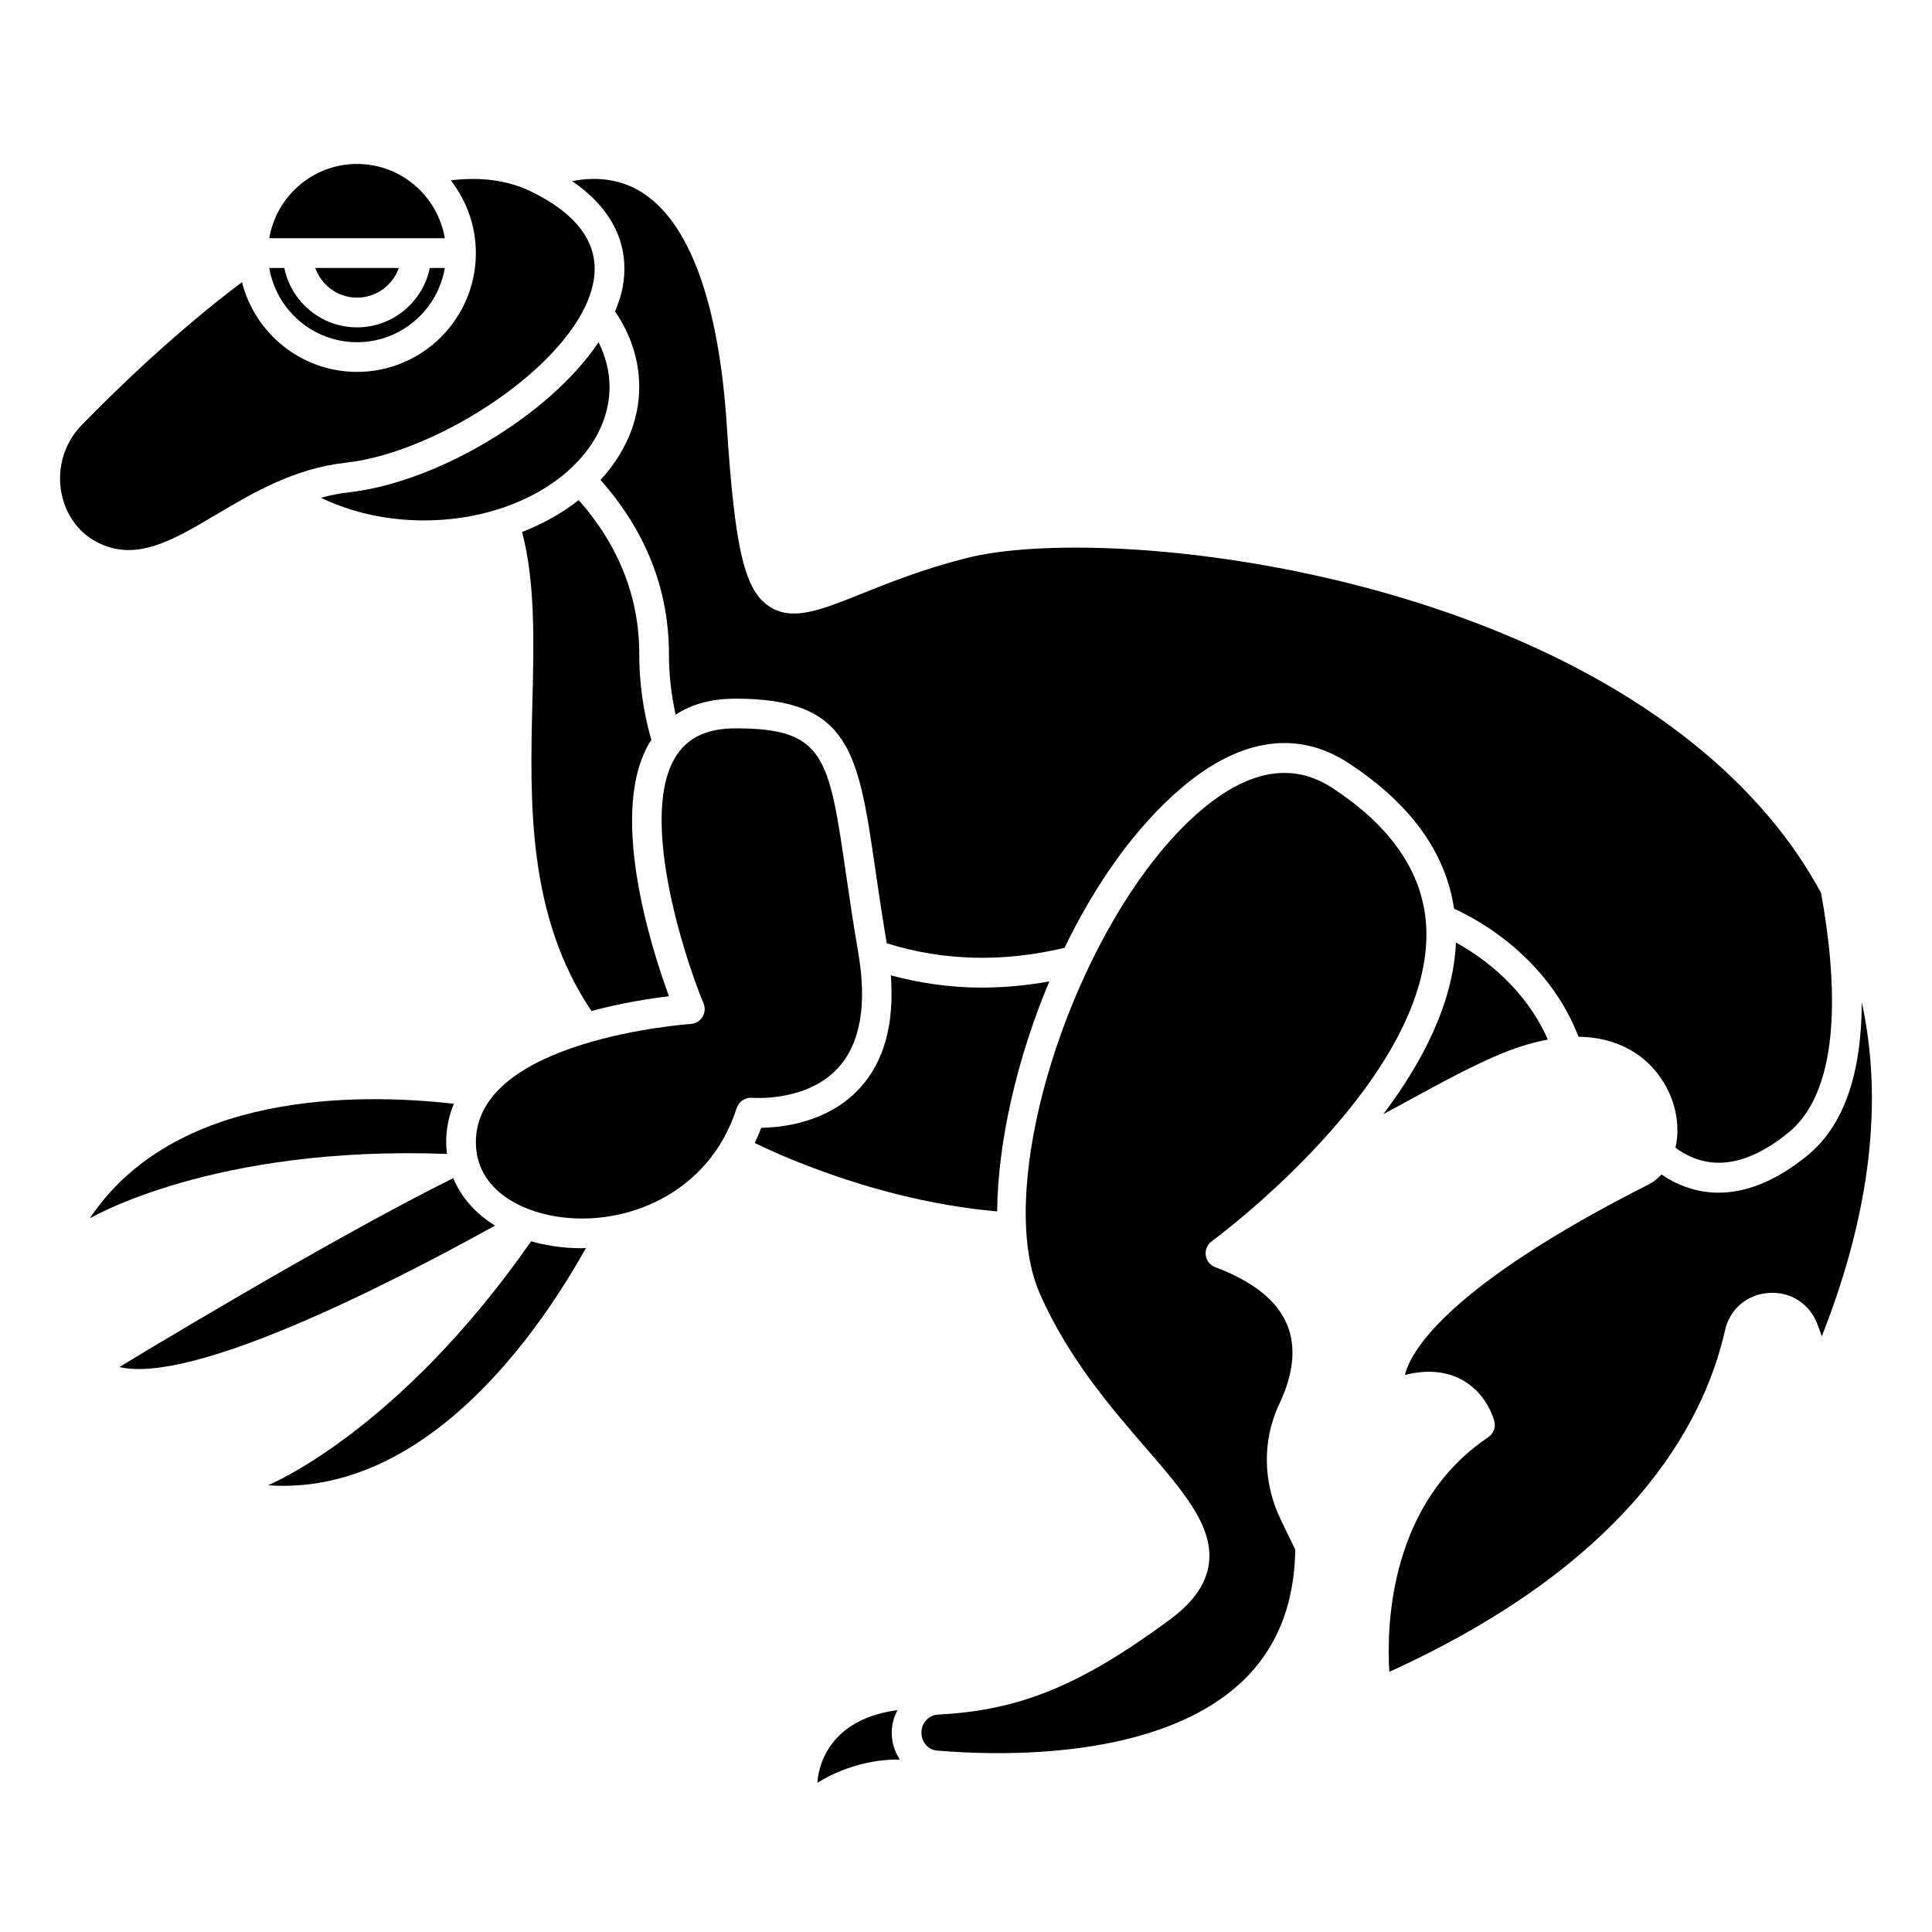 <?xml version="1.0" encoding="UTF-8"?>
<!-- Uploaded to: SVG Repo, www.svgrepo.com, Generator: SVG Repo Mixer Tools -->
<svg fill="#000000" width="800px" height="800px" version="1.1" viewBox="144 144 512 512" xmlns="http://www.w3.org/2000/svg">
 <g>
  <path d="m264.11 456.22c-33.59 16.652-88.469 50.051-88.469 50.051 19.352 4.609 70.684-21.504 99.559-37.473-5.164-3.184-8.984-7.488-11.09-12.578z"/>
  <path d="m238.62 222.88c5.125 0 9.453-3.301 11.082-7.871h-22.164c1.629 4.566 5.957 7.871 11.082 7.871z"/>
  <path d="m238.62 187.45c-11.68 0-21.375 8.531-23.262 19.68h46.523c-1.883-11.148-11.582-19.68-23.262-19.68z"/>
  <path d="m238.62 234.69c11.68 0 21.375-8.531 23.262-19.68h-3.981c-1.832 8.969-9.777 15.742-19.281 15.742s-17.453-6.773-19.281-15.742h-3.981c1.887 11.148 11.586 19.68 23.262 19.68z"/>
  <path d="m302.63 234.7c-13.297 19.797-43.414 37.258-66.125 39.754-2.586 0.285-5.055 0.809-7.449 1.461 8.035 3.887 17.465 6.004 27.281 6.004 27.133 0 49.199-15.891 49.199-35.426 0-4.023-1.039-8.012-2.906-11.793z"/>
  <path d="m309.05 219.9c-0.391 2.211-1.141 4.43-2.047 6.641 4.18 6.129 6.402 12.98 6.402 19.953 0 9.18-3.809 17.684-10.262 24.699 11.984 13.523 18.133 29.02 18.133 46.152 0 5.356 0.613 10.742 1.781 16.059 4.227-2.816 9.531-4.25 15.875-4.25 30.449 0 32.523 14.234 37.066 45.418 0.836 5.738 1.781 12.223 3.004 19.406 14.918 4.676 30.75 5.102 47.094 1.215 8.078-16.68 18.613-31.875 31.098-42.473 15.379-13.062 30.617-15.336 44.066-6.57 16.484 10.746 25.879 23.73 28.074 38.645 15.543 7.258 27.566 19.664 32.977 33.953 12.512 0.176 20.418 6.871 24.039 14.852 2.227 4.91 2.691 10.125 1.66 14.559 8.688 6.371 18.723 5.117 29.914-3.977 14.52-11.793 12.781-40.918 8.68-63.555-3.773-6.941-8.293-13.617-13.656-19.98-55.312-65.637-175.72-78.133-212.75-68.77-11.461 2.898-20.492 6.516-27.746 9.422-11.047 4.422-18.348 7.336-24.387 3.531-6.734-4.242-9.305-15.051-11.461-48.184-2.121-32.609-9.973-53.98-22.711-61.801-6.227-3.828-12.859-3.906-18.277-2.859 13.316 9.164 14.836 19.973 13.438 27.914z"/>
  <path d="m316.48 339.64c-2.039-7.332-3.07-14.836-3.07-22.297 0-15.09-5.441-28.801-16.047-40.82-4.336 3.41-9.398 6.273-15.004 8.461 3.473 13.277 3.141 28.703 2.734 44.992-0.66 26.621-1.371 56.727 15.66 81.953 8.125-2.191 15.691-3.34 20.523-3.914-4.867-13.297-16.441-49.758-4.633-68.02-0.047-0.125-0.129-0.227-0.164-0.355z"/>
  <path d="m201.28 280.38c9.684-5.742 20.66-12.254 34.363-13.758 24.914-2.734 61.93-27.012 65.652-48.094 1.68-9.516-3.816-17.484-16.348-23.676-6.164-3.043-13.379-4.043-21.484-3.062 4.148 5.34 6.644 12.02 6.644 19.281 0 17.363-14.125 31.488-31.488 31.488-14.695 0-27.039-10.141-30.492-23.781-16.996 12.781-32.359 27.48-42.523 37.918-4.965 5.098-6.867 12.547-4.981 19.449 1.793 6.551 6.504 11.297 12.914 13.027 8.871 2.406 17.613-2.785 27.742-8.793z"/>
  <path d="m422.08 404.08c-6.039 1.094-12.008 1.641-17.898 1.641-8.219 0-16.262-1.125-24.109-3.254 0.988 12.863-1.77 22.957-8.324 30.016-8.363 9.008-20.359 10.316-26.008 10.391-0.531 1.391-1.109 2.731-1.734 4.031 3.289 1.582 6.684 3.121 10.238 4.559 18.531 7.496 36.672 12.031 54.012 13.578 0.164-18.074 5.106-40.215 13.824-60.961z"/>
  <path d="m465.12 472.95c0.578-0.422 57.895-42.551 56.883-82.312-0.371-14.562-8.793-27.312-25.027-37.895-4.008-2.609-8.203-3.914-12.57-3.914-6.953 0-14.348 3.297-22.105 9.887-27.152 23.062-48.098 76.438-46.375 110.74 0 0.031 0.016 0.059 0.012 0.094 0 0.012-0.008 0.02-0.008 0.031 0.34 6.555 1.5 12.414 3.617 17.219 7.551 17.137 18.883 30.242 27.984 40.766 10.031 11.598 17.961 20.762 16.871 30.52-0.613 5.492-4.039 10.457-10.473 15.199-23.625 17.414-39.676 23.977-61.336 25.098-2.469 0.121-4.402 2.219-4.402 4.769 0 2.519 1.766 4.566 4.113 4.766 16.77 1.426 58.176 2.551 80.355-17.816 9.5-8.727 14.41-20.645 14.598-35.438l-3.797-7.832c-4.82-9.957-4.988-21.16-0.449-30.734 3.797-8.004 4.516-15.051 2.133-20.93-2.594-6.41-9.02-11.574-19.098-15.355-1.359-0.512-2.32-1.723-2.519-3.156-0.188-1.434 0.422-2.859 1.594-3.707z"/>
  <path d="m542.55 422.96c4.184-1.691 8.055-2.793 11.648-3.461-4.531-10.398-13.207-19.582-24.359-25.723-0.676 16.066-8.996 31.898-19.246 45.488 2.227-1.199 4.438-2.402 6.613-3.586 8.984-4.906 17.469-9.535 25.344-12.719z"/>
  <path d="m366.03 427.08c5.977-6.473 7.793-16.781 5.41-30.648-1.332-7.742-2.34-14.641-3.223-20.727-4.555-31.258-5.637-38.684-29.281-38.684-7.32 0-12.414 2.297-15.574 7.031-10.238 15.332 1.641 52.742 7.086 65.871 0.488 1.172 0.379 2.508-0.297 3.586-0.668 1.074-1.82 1.762-3.086 1.852-0.57 0.031-56.953 4.031-56.953 31.32 0 12.086 11.094 18.117 21.48 19.727 18.25 2.863 40.449-6.144 47.637-28.754 0.562-1.766 2.277-2.887 4.133-2.723 0.121-0.004 14.309 1.195 22.668-7.852z"/>
  <path d="m637.39 409.61c-0.051 19.223-4.879 32.863-14.496 40.676-8.953 7.277-16.836 9.785-23.445 9.785-6.234 0-11.336-2.234-15.148-4.809-0.961 1.02-2.016 1.93-3.273 2.566-52.926 26.77-62.777 43.84-64.551 49.938-0.062 0.211-0.113 0.414-0.16 0.609 5.621-1.41 10.555-1.043 14.719 1.078 7.035 3.59 8.91 10.906 8.984 11.215 0.398 1.605-0.246 3.285-1.621 4.207-26.125 17.617-26.977 49.691-26.219 62.18 62.949-28.645 83.164-64.863 88.961-90.488 1.273-5.637 5.816-9.527 11.574-9.922 5.828-0.422 10.902 2.887 12.953 8.355 0.402 1.07 0.781 2.125 1.129 3.137 12.871-32.633 16.344-62.203 10.594-88.527z"/>
  <path d="m290.37 474.19c-1.961-0.305-3.824-0.727-5.621-1.234-35.336 50.695-69.738 64.664-69.738 64.664 42.059 2.941 71.953-40.82 84.27-62.879-0.344 0.008-0.668 0.059-1.012 0.059-2.66 0-5.32-0.207-7.898-0.609z"/>
  <path d="m262.45 449.81c-0.125-1.023-0.207-2.062-0.207-3.129 0-3.133 0.535-6.609 2.039-10.176-26.051-2.93-74.148-3.129-96.504 30.402 0 0 32.594-19.453 94.672-17.098z"/>
  <path d="m381.85 597.2c-21.211 2.793-21.211 19.281-21.211 19.281s9.168-6.383 21.844-6.172c-1.355-2.035-2.164-4.484-2.164-7.148 0.004-2.164 0.586-4.176 1.531-5.961z"/>
 </g>
</svg>